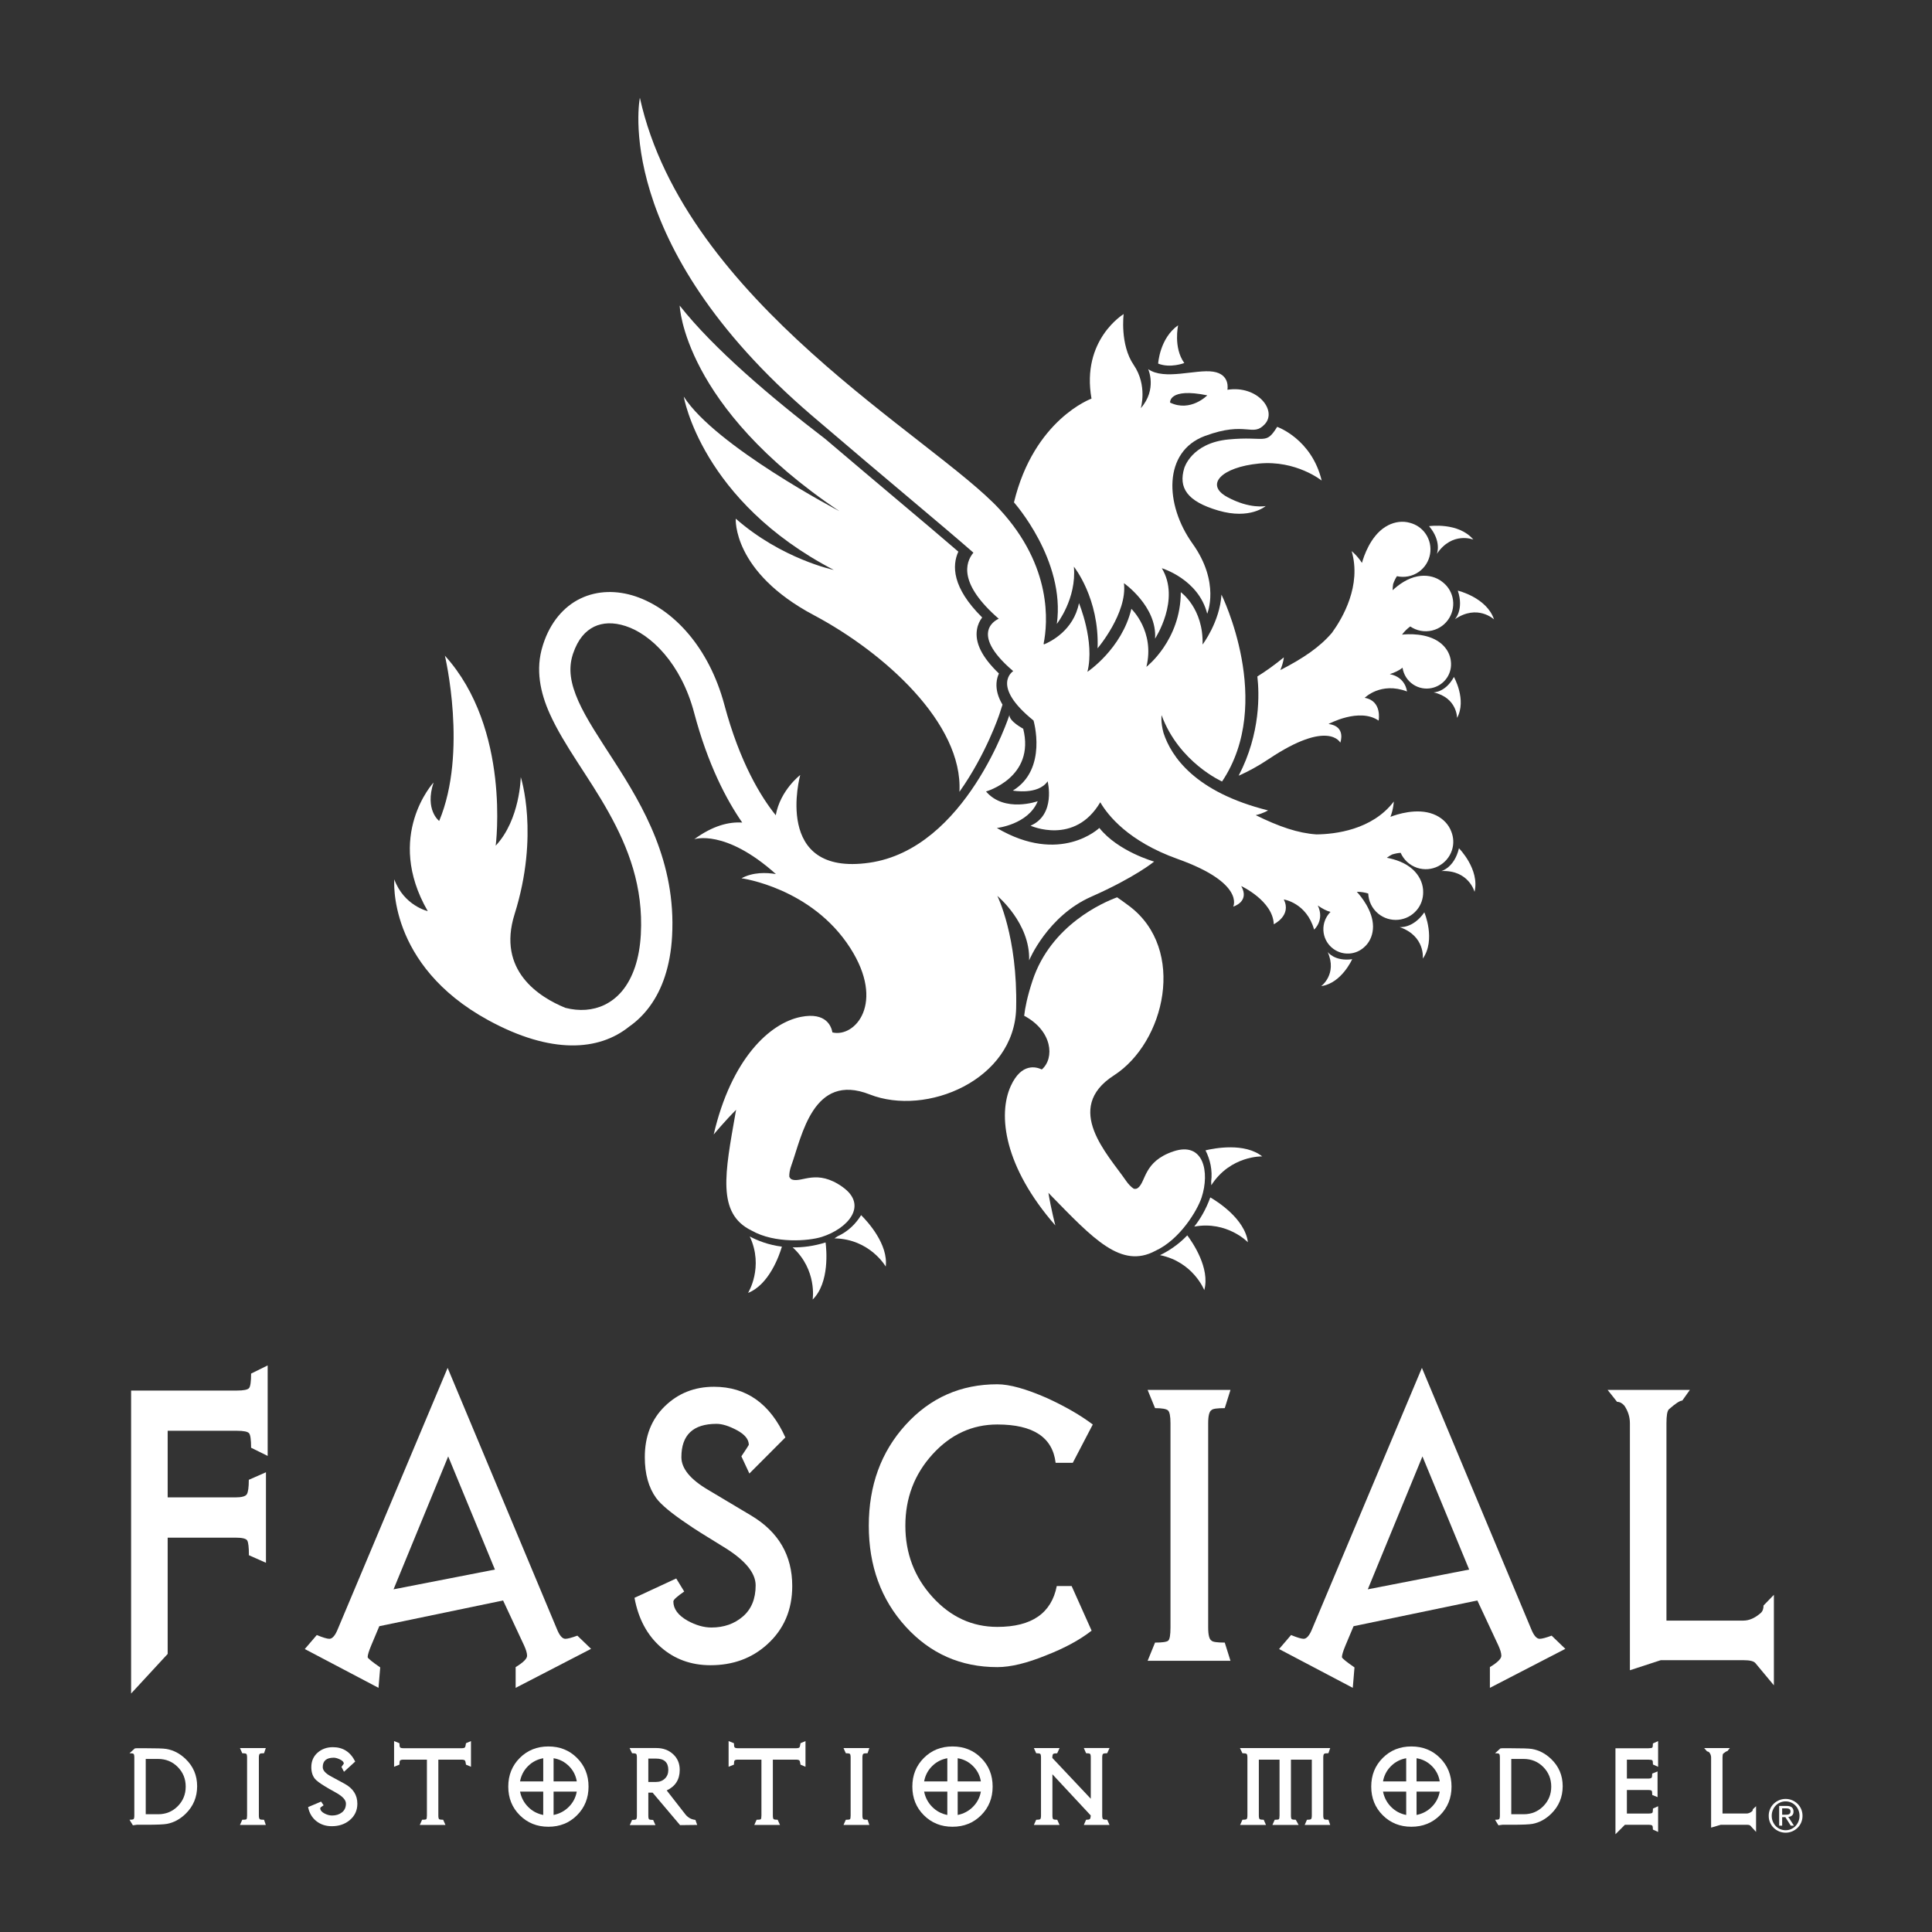 <?xml version="1.0" encoding="utf-8"?>
<!-- Generator: Adobe Illustrator 24.1.0, SVG Export Plug-In . SVG Version: 6.00 Build 0)  -->
<svg version="1.1" id="Layer_1" xmlns="http://www.w3.org/2000/svg" xmlns:xlink="http://www.w3.org/1999/xlink" x="0px" y="0px"
	 viewBox="285 325.278 150 150" enable-background="new 285 325.278 150 150" xml:space="preserve">
<rect x="285" y="325.278" width="150" height="150" fill="#333333" stroke="none"/>
<g>
	<path fill="#FFFFFF" d="M376.948,353.463c-0.864-1.197-0.478-2.931-0.478-2.931c-1.438,1.011-1.551,2.976-1.551,2.976
		C375.866,353.885,376.948,353.463,376.948,353.463z"/>
	<path fill="#FFFFFF" d="M380.295,355.54c0,0,0.252-1.196-1.1-1.405c-1.352-0.209-3.781,0.695-5.05-0.198
		c0,0,0.716,1.563-0.573,3.032c0,0,0.535-1.765-0.551-3.355c-1.086-1.59-0.78-3.952-0.78-3.952s-3.308,1.988-2.497,6.565
		c0,0-4.462,1.607-6.02,8.055c0,0,4.011,4.496,3.329,9.435c0,0,1.545-1.954,1.323-4.442c0,0,1.985,2.454,1.84,6.338
		c0,0,2.324-2.738,2.047-5.056c0,0,2.581,1.798,2.417,4.302c0,0,1.996-3.035,0.523-5.464c0,0,2.848,0.845,3.524,3.531
		c0,0,1.031-2.406-1.14-5.444c-2.172-3.037-2.285-7.147,0.955-8.353c3.239-1.205,3.698,0.13,4.663-0.925
		C384.168,357.15,382.641,355.177,380.295,355.54z M375.846,356.536c0,0-0.132-1.18,2.886-0.564
		C378.732,355.972,377.442,357.299,375.846,356.536z"/>
	<path fill="#FFFFFF" d="M343.212,421.279c1.117,2.384-0.134,4.38-0.134,4.38c1.645-0.644,2.433-2.93,2.629-3.592
		C344.648,421.934,343.796,421.59,343.212,421.279z"/>
	<path fill="#FFFFFF" d="M376.944,361.627c-0.452,1.509,0.192,2.574,2.656,3.292c2.463,0.718,3.669-0.353,3.669-0.353
		s-1.222,0.26-2.99-0.702c-1.767-0.962-0.42-2.317,2.467-2.597c2.886-0.279,4.869,1.322,4.869,1.322
		c-0.778-3.241-3.455-4.171-3.455-4.171c-0.906,1.454-0.894,0.7-3.781,0.979C377.492,359.676,376.944,361.627,376.944,361.627z"/>
	<path fill="#FFFFFF" d="M397.882,377.837c-0.661,1.214-1.583,1.196-1.583,1.196c1.844,0.414,1.827,1.984,1.827,1.984
		C398.891,379.62,397.882,377.837,397.882,377.837z"/>
	<path fill="#FFFFFF" d="M346.542,422.123c1.919,1.753,1.553,4.05,1.553,4.05c1.331-1.304,1.07-3.916,1.003-4.431
		C348.169,422.031,347.314,422.135,346.542,422.123z"/>
	<path fill="#FFFFFF" d="M381.168,385.504c0.728-0.32,1.513-0.744,2.346-1.301c4.637-3.101,5.546-1.266,5.546-1.266
		s0.479-1.271-0.911-1.449c0,0,2.387-1.296,3.887-0.262c0,0,0.297-1.529-1.082-1.769c0,0,1.254-1.268,3.282-0.495
		c0,0-0.084-1.099-1.333-1.344c0.378-0.124,0.727-0.284,0.983-0.493c0.003,0.001,0.005,0.001,0.008,0.002
		c0.079,0.509,0.361,0.987,0.825,1.295c0.873,0.58,2.049,0.341,2.629-0.531c0.254-0.384,0.346-0.826,0.299-1.252
		c-0.004-0.053-0.012-0.108-0.021-0.161c-0.004-0.016-0.005-0.031-0.009-0.047c-0.096-0.478-0.38-0.937-0.847-1.282
		c-0.999-0.739-2.483-0.645-2.917-0.599c0.003-0.004,0.006-0.007,0.009-0.012c0.202-0.267,0.415-0.466,0.63-0.621
		c0.481,0.327,1.091,0.46,1.702,0.313c1.148-0.277,1.852-1.432,1.576-2.579c-0.122-0.505-0.417-0.919-0.804-1.207
		c-0.048-0.037-0.098-0.072-0.149-0.106c-0.015-0.009-0.03-0.02-0.046-0.029c-0.468-0.288-1.066-0.404-1.707-0.284
		c-0.774,0.146-1.446,0.62-1.94,1.078c0-0.152,0.011-0.311,0.039-0.481c0.081-0.234,0.182-0.436,0.294-0.609
		c0.567,0.127,1.184,0.025,1.698-0.335c0.964-0.68,1.196-2.013,0.516-2.978c-0.299-0.424-0.725-0.701-1.191-0.826
		c-0.058-0.017-0.118-0.031-0.178-0.043c-0.019-0.003-0.036-0.008-0.054-0.011c-0.541-0.094-1.139,0.017-1.691,0.365
		c-1.169,0.737-1.679,2.301-1.815,2.799c-0.346-0.549-0.799-0.917-0.799-0.917c0.773,2.668-0.693,5.186-1.527,6.337
		c-0.93,1.095-2.216,1.979-4.014,2.9c0.254-0.587,0.273-0.987,0.273-0.987c-0.715,0.587-1.4,1.077-2.055,1.483
		C382.769,379.067,382.896,382.195,381.168,385.504z"/>
	<path fill="#FFFFFF" d="M397.956,373.358c1.757-1.206,3.04,0.012,3.04,0.012c-0.567-1.702-2.813-2.236-2.813-2.236
		C398.679,372.611,397.956,373.358,397.956,373.358z"/>
	<path fill="#FFFFFF" d="M396.559,368.279c1.191-1.767,2.831-1.107,2.831-1.107c-1.154-1.374-3.438-1.044-3.438-1.044
		C396.955,367.319,396.559,368.279,396.559,368.279z"/>
	<path fill="#FFFFFF" d="M378.967,418.246c-0.331,0.914-0.765,1.659-1.244,2.265c2.557-0.467,4.164,1.216,4.164,1.216
		C381.656,419.878,379.417,418.504,378.967,418.246z"/>
	<path fill="#FFFFFF" d="M391.23,394.651c0.024,0.581,0.282,1.151,0.764,1.553c0.907,0.755,2.253,0.634,3.009-0.273
		c0.333-0.399,0.49-0.881,0.491-1.364c0.002-0.06-0.001-0.122-0.005-0.183c-0.002-0.019-0.001-0.036-0.003-0.055
		c-0.049-0.547-0.311-1.096-0.79-1.539c-0.579-0.535-1.361-0.791-2.022-0.915c0.121-0.092,0.256-0.177,0.409-0.255
		c0.237-0.074,0.457-0.114,0.663-0.128c0.237,0.531,0.685,0.966,1.281,1.163c1.121,0.37,2.329-0.239,2.699-1.36
		c0.163-0.493,0.131-1-0.046-1.449c-0.02-0.057-0.045-0.114-0.072-0.168c-0.008-0.016-0.014-0.033-0.023-0.05
		c-0.247-0.491-0.693-0.905-1.301-1.14c-1.289-0.5-2.849,0.023-3.331,0.21c0.235-0.604,0.261-1.188,0.261-1.188
		c-1.682,2.211-4.578,2.535-5.999,2.551c-1.433-0.094-2.909-0.6-4.721-1.494c0.623-0.146,0.956-0.37,0.956-0.37
		c-5.673-1.416-7.518-4.19-8.112-6.003c-0.234-0.842-0.154-1.389-0.154-1.389c1.349,3.666,4.696,5.148,4.696,5.148
		c4.105-6.129-0.046-14.508-0.046-14.508c-0.136,2.134-1.467,3.874-1.467,3.874c0.077-2.816-1.691-4.063-1.691-4.063
		c-0.003,3.74-2.67,5.797-2.67,5.797c0.674-2.761-1.167-4.505-1.167-4.505c-0.744,3.118-3.413,4.891-3.413,4.891
		c0.591-2.363-0.656-5.333-0.656-5.333c-0.415,2.109-2.185,2.986-2.719,3.206c-0.008-0.021-0.016-0.042-0.025-0.061
		c0.321-1.596,0.696-5.982-3.424-10.437c-5.166-5.588-24.431-16.11-27.923-31.945c0,0-2.297,11.273,13.363,24.679
		c5.984,5.123,9.921,8.353,12.532,10.64c-0.638,0.77-1.153,2.417,1.969,5.131c0,0-2.5,0.976,1.122,4.065
		c0,0-1.789,1.115,1.577,3.835c0,0,1.121,3.781-1.605,5.44c0,0,1.964,0.363,2.7-0.721c0,0,0.663,2.587-1.326,3.447
		c0,0,3.425,1.555,5.413-1.82c0.585,1.006,2.178,3.036,6.003,4.401c5.253,1.876,4.321,3.7,4.321,3.7s1.308-0.375,0.621-1.595
		c0,0,2.465,1.145,2.526,2.965c0,0,1.407-0.674,0.777-1.924c0,0,1.764,0.251,2.355,2.34c0,0,0.831-0.723,0.286-1.873
		c0.324,0.23,0.661,0.415,0.98,0.497c0.002,0.002,0.003,0.004,0.003,0.007c-0.363,0.366-0.578,0.878-0.548,1.434
		c0.055,1.047,0.948,1.849,1.993,1.794c0.46-0.024,0.87-0.213,1.184-0.505c0.041-0.035,0.079-0.074,0.117-0.114
		c0.012-0.011,0.023-0.022,0.034-0.035c0.326-0.363,0.525-0.864,0.525-1.444c-0.004-1.242-0.963-2.377-1.259-2.698
		c0.004,0,0.01,0.001,0.015,0.001C390.691,394.519,390.979,394.571,391.23,394.651z"/>
	<path fill="#FFFFFF" d="M388.081,399.19c0.766,1.729-0.504,2.65-0.504,2.65c1.577-0.218,2.407-2.091,2.407-2.091
		C388.615,399.941,388.081,399.19,388.081,399.19z"/>
	<path fill="#FFFFFF" d="M398.273,391.137c-0.358,1.516-1.365,1.77-1.365,1.77c2.127-0.098,2.575,1.613,2.575,1.613
		C399.9,392.775,398.273,391.137,398.273,391.137z"/>
	<path fill="#FFFFFF" d="M393.663,397.257c2.015,0.693,1.803,2.449,1.803,2.449c1.028-1.471,0.119-3.593,0.119-3.593
		C394.694,397.392,393.663,397.257,393.663,397.257z"/>
	<path fill="#FFFFFF" d="M377.18,421.191c-0.737,0.773-1.521,1.251-2.119,1.536c2.58,0.522,3.439,2.716,3.439,2.716
		C378.963,423.738,377.595,421.744,377.18,421.191z"/>
	<path fill="#FFFFFF" d="M362.432,394.834c0,0,2.567,2.125,2.469,5.007c0,0,1.419-3.441,4.828-4.945
		c3.409-1.505,4.878-2.725,4.878-2.725s-2.798-0.781-4.254-2.611c0,0-3.021,2.911-7.958,0.003c0,0,2.432-0.263,3.173-2.079
		c0,0-2.578,0.925-4.013-0.756c0,0,3.837-1.079,2.886-4.873c0,0-1.089-0.572-1.07-1.064c0,0-3.359,10.402-10.888,11.471
		c-7.528,1.069-5.355-6.811-5.355-6.811s-1.546,1.171-1.899,3.124c-1.138-1.414-2.784-4.068-3.992-8.586
		c-1.192-4.441-3.939-7.417-6.911-8.414c-1.419-0.47-2.932-0.466-4.252,0.17c-1.323,0.631-2.356,1.876-2.896,3.536
		c-0.012,0.038-0.026,0.08-0.04,0.129c-0.581,1.837-0.192,3.651,0.551,5.297c1.123,2.488,3.031,4.884,4.562,7.638
		c1.536,2.753,2.706,5.776,2.503,9.485c-0.054,0.971-0.212,1.8-0.442,2.498c-0.534,1.595-1.399,2.494-2.388,2.973
		c-0.896,0.428-1.952,0.505-3.031,0.225c-2.032-0.83-5.319-2.893-3.941-7.273c1.944-6.18,0.479-10.641,0.479-10.641
		s-0.046,3.299-1.946,5.326c0,0,1.195-9.079-3.944-14.753c0,0,1.787,7.505-0.443,12.832c0,0-1.141-0.849-0.436-2.986
		c0,0-3.827,4.137-0.452,9.987c0,0-1.85-0.42-2.597-2.466c0,0-0.576,6.63,7.289,10.93c4.895,2.675,8.601,2.39,10.945,0.503
		c1.224-0.849,2.211-2.175,2.773-3.897c0.305-0.925,0.497-1.967,0.56-3.125c0.32-5.766-2.264-10.109-4.498-13.583
		c-1.123-1.741-2.165-3.291-2.775-4.662c-0.612-1.387-0.79-2.486-0.446-3.595c0.01-0.032,0.016-0.055,0.025-0.081
		c0.395-1.173,0.984-1.785,1.643-2.108c0.662-0.317,1.487-0.361,2.438-0.051c1.983,0.638,4.322,2.935,5.325,6.733
		c1.068,4.021,2.505,6.753,3.735,8.526c-1.026-0.069-2.275,0.233-3.724,1.293c0,0,2.386-0.833,6.338,2.706
		c-0.746-0.126-1.773-0.158-2.672,0.326c0,0,5.442,0.729,8.444,5.414c2.736,4.268,0.382,6.975-1.385,6.554
		c-0.077-0.447-0.467-1.595-2.439-1.208c-2.431,0.477-5.41,3.261-6.778,9.132c0,0,0.847-1.026,1.742-1.918
		c-0.014,0.07-0.028,0.136-0.04,0.205c-0.826,4.712-1.483,7.844,1.235,9.17c1.82,1.035,4.445,0.814,5.452,0.496
		c1.983-0.625,3.641-2.422,1.631-3.866c-2.01-1.446-3.159-0.332-3.928-0.586c-0.101-0.032-0.174-0.112-0.223-0.224
		c-0.01-0.242,0.035-0.528,0.156-0.864c0.825-2.286,1.684-7.258,6.085-5.523c4.4,1.736,11.241-1.122,11.372-6.693
		C364.02,397.987,362.432,394.834,362.432,394.834z"/>
	<path fill="#FFFFFF" d="M351.857,419.621c-0.427,0.692-1.019,1.273-1.826,1.642c-0.15,0.104-0.245,0.161-0.245,0.161
		c2.757,0.049,3.982,2.189,3.982,2.189C353.972,421.882,352.37,420.132,351.857,419.621z"/>
	<path fill="#FFFFFF" d="M379.044,417.3c1.49-2.32,3.954-2.239,3.954-2.239c-1.367-1.084-3.697-0.639-4.402-0.471
		c0.365,0.726,0.549,1.536,0.44,2.417C379.045,417.188,379.044,417.3,379.044,417.3z"/>
	<path fill="#FFFFFF" d="M376.103,414.671c-2.346,0.789-2.114,2.371-2.768,2.848c-0.087,0.063-0.193,0.076-0.313,0.051
		c-0.202-0.135-0.407-0.336-0.609-0.632c-1.374-2.003-4.911-5.605-0.932-8.164c3.978-2.559,5.65-9.783,1.206-13.141
		c-0.323-0.245-0.642-0.472-0.954-0.688c-1.047,0.384-5.137,2.132-6.57,6.475c-0.405,1.228-0.574,2.086-0.647,2.722
		c2.197,1.167,2.381,3.295,1.369,4.17c-0.409-0.198-1.568-0.552-2.405,1.274c-1.032,2.252-0.512,6.295,3.456,10.834
		c0,0-0.338-1.287-0.538-2.534c0.048,0.051,0.093,0.102,0.142,0.152c3.344,3.422,5.504,5.784,8.166,4.352
		c1.903-0.874,3.255-3.135,3.585-4.138C378.94,416.277,378.45,413.881,376.103,414.671z"/>
	<path fill="#FFFFFF" d="M354.689,364.106c-1.578-1.329-3.452-2.908-5.605-4.74c-4.25-3.255-8.699-7.04-11.314-10.363
		c0,0,0.26,7.835,12.393,15.957c0,0-9.619-5.037-12.076-8.888c0,0,1.351,8.097,11.648,13.455c0,0-4.038-0.841-7.612-3.982
		c0,0-0.281,4.125,6.062,7.493c5.44,2.888,11.595,8.393,11.305,13.716c2.072-2.922,3.083-5.96,3.101-6.016l0.243-0.75
		c-0.345-0.578-0.498-1.131-0.466-1.667c0.018-0.294,0.092-0.544,0.188-0.752c-1.319-1.266-1.878-2.391-1.703-3.425
		c0.064-0.382,0.219-0.687,0.403-0.926c-2.35-2.326-2.342-4.037-1.851-5.11C358.135,367.008,356.585,365.704,354.689,364.106z"/>
	<g>
		<path fill="#FFFFFF" d="M304.495,437.68c0-0.617-0.052-0.992-0.154-1.122c-0.102-0.129-0.419-0.195-0.947-0.195h-5.376v5.173
			h5.242c0.499,0,0.8-0.081,0.903-0.244c0.103-0.163,0.155-0.537,0.155-1.122l1.331-0.586v7.027l-1.323-0.585
			c0-0.618-0.044-1-0.133-1.147c-0.089-0.146-0.397-0.219-0.926-0.219h-5.249v9.028l-2.839,3.075v-23.522h8.207
			c0.532,0,0.85-0.065,0.954-0.196c0.103-0.129,0.155-0.504,0.155-1.122l1.287-0.635v7.027L304.495,437.68z"/>
		<path fill="#FFFFFF" d="M325.035,456.322v-1.611c0.591-0.358,0.887-0.651,0.887-0.878c0-0.196-0.074-0.456-0.222-0.781
			l-1.641-3.514l-9.61,1.997l-0.638,1.517c-0.178,0.43-0.267,0.727-0.267,0.891c0.029,0.1,0.355,0.363,0.976,0.793l-0.133,1.585
			l-5.723-3.013l0.932-1.087c0.473,0.195,0.798,0.293,0.976,0.293c0.236,0,0.458-0.26,0.665-0.781l8.517-20.253l8.474,20.253
			c0.207,0.522,0.428,0.781,0.666,0.781c0.177,0,0.488-0.081,0.932-0.245l1.064,1.025L325.035,456.322z M319.798,438.353
			l-4.243,10.32l7.87-1.535L319.798,438.353z"/>
		<path fill="#FFFFFF" d="M340.163,454.565c-1.508,0-2.795-0.469-3.86-1.405c-1.065-0.936-1.745-2.213-2.041-3.828l3.239-1.502
			l0.621,1.013c-0.562,0.385-0.843,0.643-0.843,0.771c0,0.578,0.367,1.076,1.102,1.494c0.646,0.353,1.262,0.53,1.85,0.53
			c0.969,0,1.784-0.285,2.445-0.855c0.661-0.569,0.992-1.374,0.992-2.416c0-0.976-0.824-1.968-2.472-2.976
			c-1.442-0.879-2.368-1.464-2.78-1.757c-1.266-0.846-2.089-1.529-2.472-2.049c-0.588-0.813-0.882-1.87-0.882-3.172
			c0-1.627,0.517-2.944,1.553-3.953c1.035-1.008,2.307-1.513,3.815-1.513c2.514,0,4.362,1.311,5.546,3.932l-2.795,2.802
			l-0.621-1.335c0.355-0.527,0.547-0.823,0.577-0.89c0-0.429-0.309-0.807-0.924-1.137c-0.616-0.33-1.144-0.494-1.583-0.494
			c-1.819,0-2.728,0.863-2.728,2.587c0,0.878,0.691,1.724,2.075,2.538l3.354,2.001c2.118,1.269,3.178,3.091,3.178,5.465
			c0,1.855-0.651,3.367-1.952,4.539C343.372,454.028,341.908,454.565,340.163,454.565z"/>
		<path fill="#FFFFFF" d="M366.959,438.851c-0.237-1.984-1.745-2.976-4.525-2.976c-1.952,0-3.631,0.773-5.035,2.318
			c-1.405,1.546-2.107,3.392-2.107,5.539c0,2.147,0.702,3.994,2.107,5.539c1.404,1.546,3.083,2.319,5.035,2.319
			c2.662,0,4.199-1.057,4.614-3.173h1.153l1.552,3.465c-0.917,0.716-2.085,1.35-3.504,1.904c-1.509,0.618-2.781,0.927-3.815,0.927
			c-2.84,0-5.213-1.05-7.12-3.147c-1.908-2.099-2.861-4.71-2.861-7.833c0-3.123,0.953-5.734,2.861-7.832
			c1.908-2.099,4.281-3.148,7.12-3.148c0.946,0,2.233,0.358,3.86,1.073c1.42,0.651,2.602,1.335,3.549,2.05l-1.553,2.976
			L366.959,438.851L366.959,438.851z"/>
		<path fill="#FFFFFF" d="M374.101,454.223l0.577-1.415c0.561,0,0.902-0.049,1.02-0.147c0.118-0.097,0.178-0.439,0.178-1.024v-15.86
			c0-0.553-0.066-0.886-0.2-1c-0.133-0.113-0.466-0.171-0.998-0.171l-0.577-1.415h6.433l-0.444,1.415
			c-0.592,0-0.932,0.048-1.021,0.146c-0.178,0.097-0.266,0.439-0.266,1.025v15.86c0,0.586,0.088,0.927,0.266,1.024
			c0.088,0.098,0.429,0.147,1.021,0.147l0.444,1.415L374.101,454.223L374.101,454.223z"/>
		<path fill="#FFFFFF" d="M400.675,456.322v-1.611c0.591-0.358,0.888-0.651,0.888-0.878c0-0.196-0.074-0.456-0.222-0.781
			l-1.641-3.514l-9.609,1.997l-0.638,1.517c-0.178,0.43-0.267,0.727-0.267,0.891c0.029,0.1,0.355,0.363,0.976,0.793l-0.133,1.585
			l-5.722-3.013l0.931-1.087c0.473,0.195,0.798,0.293,0.976,0.293c0.236,0,0.458-0.26,0.666-0.781l8.517-20.253l8.474,20.253
			c0.207,0.522,0.429,0.781,0.666,0.781c0.178,0,0.488-0.081,0.931-0.245l1.064,1.025L400.675,456.322z M395.438,438.353
			l-4.243,10.32l7.871-1.535L395.438,438.353z"/>
		<path fill="#FFFFFF" d="M421.304,454.419c-0.118-0.163-0.429-0.245-0.931-0.245h-6.432l-2.396,0.781v-19.179
			c0-0.488-0.144-0.943-0.433-1.367c-0.173-0.195-0.361-0.293-0.563-0.293l-0.735-0.927h6.388l-0.591,0.83
			c-0.182,0-0.53,0.228-1.046,0.683c-0.121,0.13-0.182,0.488-0.182,1.074V451.1h5.977c0.446,0,0.892-0.196,1.338-0.586
			c0.149-0.13,0.223-0.325,0.223-0.586l0.803-0.83v7.027L421.304,454.419z"/>
	</g>
	<g>
		<path fill="#FFFFFF" d="M299.418,466.094c-0.434,0.425-0.919,0.688-1.454,0.789c-0.24,0.046-0.79,0.069-1.649,0.069h-0.692
			l-0.305,0.042l-0.263-0.43c0.166,0,0.27-0.016,0.312-0.048c0.042-0.032,0.062-0.127,0.062-0.284v-4.502
			c0-0.157-0.021-0.251-0.062-0.284c-0.041-0.032-0.145-0.048-0.312-0.048l0.416-0.374l0.152-0.014h0.582
			c0.914,0,1.482,0.018,1.704,0.055c0.554,0.093,1.053,0.351,1.496,0.776c0.6,0.573,0.901,1.279,0.901,2.119
			C300.305,464.802,300.009,465.513,299.418,466.094z M297.275,461.842h-0.96v4.294h0.96c0.603,0,1.111-0.208,1.524-0.623
			c0.413-0.416,0.619-0.923,0.619-1.523c0-0.6-0.206-1.108-0.619-1.524C298.386,462.05,297.878,461.842,297.275,461.842z"/>
		<path fill="#FFFFFF" d="M303.629,466.967l0.18-0.402c0.175,0,0.282-0.013,0.319-0.041c0.037-0.027,0.055-0.125,0.055-0.291v-4.502
			c0-0.157-0.021-0.251-0.062-0.284c-0.042-0.032-0.145-0.048-0.312-0.048l-0.18-0.402h2.009l-0.138,0.402
			c-0.185,0-0.291,0.014-0.319,0.041c-0.055,0.028-0.083,0.125-0.083,0.291v4.502c0,0.166,0.028,0.263,0.083,0.291
			c0.028,0.028,0.134,0.041,0.319,0.041l0.138,0.402H303.629z"/>
		<path fill="#FFFFFF" d="M310.762,467.064c-0.471,0-0.873-0.133-1.205-0.398c-0.332-0.266-0.545-0.628-0.637-1.086l1.011-0.427
			l0.194,0.287c-0.176,0.11-0.263,0.183-0.263,0.22c0,0.164,0.114,0.305,0.344,0.423c0.202,0.101,0.394,0.151,0.578,0.151
			c0.303,0,0.557-0.081,0.764-0.243c0.206-0.162,0.31-0.39,0.31-0.686c0-0.277-0.257-0.559-0.772-0.845
			c-0.45-0.249-0.74-0.415-0.868-0.499c-0.395-0.24-0.652-0.434-0.772-0.582c-0.184-0.231-0.276-0.531-0.276-0.9
			c0-0.462,0.162-0.835,0.485-1.122c0.323-0.286,0.72-0.429,1.191-0.429c0.785,0,1.362,0.372,1.732,1.116l-0.872,0.795l-0.194-0.379
			c0.111-0.15,0.171-0.234,0.18-0.253c0-0.122-0.096-0.229-0.288-0.323c-0.192-0.093-0.357-0.139-0.494-0.139
			c-0.568,0-0.852,0.245-0.852,0.734c0,0.249,0.216,0.49,0.648,0.72l1.047,0.568c0.662,0.36,0.992,0.877,0.992,1.551
			c0,0.526-0.204,0.955-0.609,1.289C311.764,466.912,311.307,467.064,310.762,467.064z"/>
		<path fill="#FFFFFF" d="M321.179,462.285c-0.028-0.185-0.051-0.286-0.069-0.305c-0.037-0.055-0.129-0.083-0.277-0.083h-1.801
			v4.335c0,0.156,0.021,0.252,0.062,0.284c0.041,0.032,0.146,0.048,0.312,0.048l0.18,0.402h-1.995l0.18-0.402
			c0.175,0,0.281-0.013,0.319-0.041c0.037-0.027,0.055-0.125,0.055-0.291v-4.336h-1.801c-0.157,0-0.252,0.023-0.284,0.069
			c-0.033,0.046-0.049,0.153-0.049,0.319l-0.415,0.166v-1.994l0.415,0.166c0,0.166,0.016,0.272,0.049,0.318
			c0.032,0.047,0.127,0.07,0.284,0.07h4.488c0.157,0,0.249-0.029,0.277-0.084c0.018-0.018,0.041-0.12,0.069-0.305l0.388-0.166v1.994
			L321.179,462.285z"/>
		<path fill="#FFFFFF" d="M327.578,467.106c-0.886,0-1.628-0.298-2.223-0.894c-0.596-0.595-0.893-1.336-0.893-2.223
			c0-0.887,0.298-1.627,0.893-2.224c0.596-0.596,1.337-0.893,2.223-0.893c0.887,0,1.628,0.297,2.223,0.893
			c0.596,0.596,0.893,1.336,0.893,2.224c0,0.886-0.298,1.628-0.893,2.223C329.206,466.808,328.465,467.106,327.578,467.106z
			 M327.177,461.787c-0.462,0.083-0.856,0.288-1.185,0.616c-0.328,0.328-0.533,0.723-0.616,1.184h1.801V461.787z M327.177,464.377
			h-1.801c0.092,0.462,0.3,0.857,0.623,1.184c0.323,0.328,0.715,0.538,1.177,0.63V464.377z M327.98,461.787v1.8h1.801
			c-0.074-0.462-0.277-0.859-0.609-1.191C328.839,462.064,328.442,461.861,327.98,461.787z M327.98,464.377v1.814
			c0.462-0.092,0.856-0.302,1.184-0.63c0.328-0.327,0.533-0.722,0.616-1.184L327.98,464.377L327.98,464.377z"/>
		<path fill="#FFFFFF" d="M337.801,466.981l-2.133-2.522h-0.332v1.785c0,0.158,0.021,0.253,0.062,0.286
			c0.042,0.032,0.146,0.048,0.312,0.048l0.18,0.402h-1.995l0.18-0.403c0.166,0,0.27-0.016,0.312-0.048
			c0.042-0.033,0.062-0.128,0.062-0.285v-4.513c0-0.157-0.021-0.252-0.062-0.284c-0.041-0.032-0.145-0.049-0.312-0.049l-0.194-0.402
			h0.762h1.33c0.508,0,0.935,0.157,1.281,0.471c0.346,0.314,0.52,0.722,0.52,1.222c0,0.75-0.337,1.282-1.011,1.597l1.44,1.847
			c0.092,0.12,0.208,0.222,0.346,0.305c0.111,0.065,0.259,0.112,0.444,0.139l0.138,0.388L337.801,466.981z M335.931,461.814h-0.596
			v1.815h0.596c0.277,0,0.505-0.086,0.686-0.258c0.18-0.172,0.27-0.397,0.27-0.677C336.886,462.107,336.568,461.814,335.931,461.814
			z"/>
		<path fill="#FFFFFF" d="M347.151,462.285c-0.028-0.185-0.051-0.286-0.069-0.305c-0.037-0.055-0.13-0.083-0.277-0.083h-1.801v4.335
			c0,0.156,0.021,0.252,0.063,0.284c0.041,0.032,0.145,0.048,0.311,0.048l0.18,0.402h-1.995l0.18-0.402
			c0.175,0,0.281-0.013,0.319-0.041c0.037-0.027,0.055-0.125,0.055-0.291v-4.336h-1.801c-0.157,0-0.252,0.023-0.284,0.069
			c-0.033,0.046-0.049,0.153-0.049,0.319l-0.415,0.166v-1.994l0.415,0.166c0,0.166,0.016,0.272,0.049,0.318
			c0.032,0.047,0.127,0.07,0.284,0.07h4.488c0.157,0,0.249-0.029,0.277-0.084c0.018-0.018,0.041-0.12,0.069-0.305l0.388-0.166v1.994
			L347.151,462.285z"/>
		<path fill="#FFFFFF" d="M350.489,466.967l0.18-0.402c0.175,0,0.282-0.013,0.319-0.041c0.037-0.027,0.055-0.125,0.055-0.291v-4.502
			c0-0.157-0.021-0.251-0.062-0.284c-0.042-0.032-0.146-0.048-0.312-0.048l-0.18-0.402h2.008l-0.138,0.402
			c-0.185,0-0.291,0.014-0.319,0.041c-0.056,0.028-0.083,0.125-0.083,0.291v4.502c0,0.166,0.027,0.263,0.083,0.291
			c0.028,0.028,0.134,0.041,0.319,0.041l0.138,0.402H350.489L350.489,466.967z"/>
		<path fill="#FFFFFF" d="M358.952,467.106c-0.887,0-1.628-0.298-2.224-0.894c-0.596-0.595-0.894-1.336-0.894-2.223
			c0-0.887,0.298-1.627,0.894-2.224c0.595-0.596,1.337-0.893,2.224-0.893c0.887,0,1.627,0.297,2.223,0.893
			c0.596,0.596,0.893,1.336,0.893,2.224c0,0.886-0.298,1.628-0.893,2.223C360.579,466.808,359.839,467.106,358.952,467.106z
			 M358.55,461.787c-0.462,0.083-0.856,0.288-1.184,0.616c-0.328,0.328-0.533,0.723-0.617,1.184h1.801V461.787z M358.55,464.377
			h-1.801c0.092,0.462,0.3,0.857,0.624,1.184c0.323,0.328,0.715,0.538,1.177,0.63V464.377L358.55,464.377z M359.354,461.787v1.8h1.8
			c-0.074-0.462-0.277-0.859-0.609-1.191C360.212,462.064,359.816,461.861,359.354,461.787z M359.354,464.377v1.814
			c0.462-0.092,0.856-0.302,1.184-0.63c0.328-0.327,0.534-0.722,0.617-1.184L359.354,464.377L359.354,464.377z"/>
		<path fill="#FFFFFF" d="M369.147,466.967l0.175-0.402c0.154,0,0.25-0.018,0.291-0.055c0.041-0.037,0.065-0.129,0.074-0.277
			l-2.978-3.2v3.2c0,0.156,0.021,0.252,0.063,0.284c0.042,0.032,0.146,0.048,0.312,0.048l0.18,0.402h-1.995l0.18-0.402
			c0.166,0,0.27-0.016,0.311-0.048c0.042-0.033,0.063-0.128,0.063-0.284v-4.502c0-0.157-0.021-0.251-0.063-0.284
			c-0.041-0.032-0.146-0.048-0.311-0.048l-0.18-0.402h1.995l-0.183,0.405c-0.169,0-0.273,0.019-0.315,0.056
			c-0.042,0.038-0.063,0.139-0.063,0.307l2.985,3.167v-3.201c0-0.157-0.02-0.252-0.061-0.284c-0.04-0.033-0.142-0.049-0.304-0.049
			l-0.175-0.402h1.995l-0.18,0.402c-0.166,0-0.272,0.016-0.319,0.048c-0.046,0.033-0.069,0.127-0.069,0.284v4.502
			c0,0.156,0.023,0.252,0.069,0.284c0.046,0.032,0.153,0.048,0.319,0.048l0.18,0.402L369.147,466.967L369.147,466.967z"/>
		<path fill="#FFFFFF" d="M386.295,466.967l0.176-0.402c0.162,0,0.266-0.016,0.311-0.048c0.045-0.032,0.067-0.128,0.067-0.284
			v-4.336h-1.621v4.335c0,0.156,0.021,0.252,0.063,0.284c0.041,0.032,0.146,0.048,0.312,0.048l0.222,0.402h-2.036l0.18-0.402
			c0.175,0,0.281-0.013,0.318-0.041c0.037-0.027,0.056-0.125,0.056-0.29v-4.336h-1.607v4.335c0,0.156,0.022,0.252,0.068,0.284
			c0.045,0.032,0.148,0.048,0.311,0.048l0.176,0.402h-2.009l0.18-0.402c0.166,0,0.272-0.016,0.318-0.048
			c0.046-0.033,0.069-0.128,0.069-0.284v-4.502c0-0.157-0.023-0.251-0.069-0.284c-0.046-0.032-0.152-0.048-0.318-0.048l-0.194-0.402
			h7.009l-0.138,0.402c-0.185,0-0.291,0.014-0.318,0.041c-0.056,0.028-0.083,0.125-0.083,0.291v4.502
			c0,0.166,0.027,0.263,0.083,0.291c0.027,0.028,0.134,0.041,0.318,0.041l0.138,0.402L386.295,466.967L386.295,466.967z"/>
		<path fill="#FFFFFF" d="M394.579,467.106c-0.887,0-1.628-0.298-2.224-0.894c-0.595-0.595-0.893-1.336-0.893-2.223
			c0-0.887,0.298-1.627,0.893-2.224c0.596-0.596,1.337-0.893,2.224-0.893c0.886,0,1.628,0.297,2.224,0.893
			c0.595,0.596,0.893,1.336,0.893,2.224c0,0.886-0.298,1.628-0.893,2.223C396.206,466.808,395.465,467.106,394.579,467.106z
			 M394.177,461.787c-0.462,0.083-0.856,0.288-1.184,0.616c-0.329,0.328-0.534,0.723-0.617,1.184h1.8V461.787z M394.177,464.377
			h-1.8c0.092,0.462,0.3,0.857,0.623,1.184c0.323,0.328,0.715,0.538,1.177,0.63V464.377z M394.981,461.787v1.8h1.8
			c-0.074-0.462-0.277-0.859-0.609-1.191C395.839,462.064,395.442,461.861,394.981,461.787z M394.981,464.377v1.814
			c0.461-0.092,0.856-0.302,1.184-0.63c0.327-0.327,0.533-0.722,0.616-1.184L394.981,464.377L394.981,464.377z"/>
		<path fill="#FFFFFF" d="M405.438,466.094c-0.434,0.425-0.919,0.688-1.454,0.789c-0.24,0.046-0.789,0.069-1.648,0.069h-0.692
			l-0.305,0.042l-0.263-0.43c0.166,0,0.27-0.016,0.312-0.048c0.041-0.032,0.063-0.127,0.063-0.284v-4.502
			c0-0.157-0.021-0.251-0.063-0.284c-0.042-0.032-0.146-0.048-0.312-0.048l0.415-0.374l0.153-0.013h0.582
			c0.914,0,1.482,0.018,1.704,0.055c0.554,0.093,1.053,0.352,1.496,0.776c0.6,0.573,0.901,1.279,0.901,2.119
			C406.325,464.802,406.029,465.513,405.438,466.094z M403.295,461.842h-0.96v4.294h0.96c0.603,0,1.111-0.208,1.524-0.623
			c0.413-0.416,0.619-0.923,0.619-1.523c0-0.6-0.207-1.108-0.619-1.524C404.406,462.05,403.898,461.842,403.295,461.842z"/>
		<path fill="#FFFFFF" d="M413.333,467.327c0-0.165-0.018-0.27-0.055-0.311c-0.037-0.041-0.134-0.062-0.291-0.062h-1.829
			l-0.734,0.734v-6.676h2.563c0.166,0,0.266-0.019,0.298-0.056c0.032-0.036,0.048-0.143,0.048-0.318l0.402-0.18v1.994l-0.399-0.179
			c0-0.175-0.016-0.282-0.048-0.319c-0.032-0.036-0.131-0.055-0.296-0.055h-1.68v1.468h1.637c0.155,0,0.25-0.023,0.281-0.07
			c0.032-0.046,0.048-0.152,0.048-0.319l0.415-0.166v1.995l-0.413-0.166c0-0.175-0.014-0.284-0.041-0.325
			c-0.028-0.041-0.124-0.062-0.289-0.062h-1.639v1.828h1.68c0.165,0,0.264-0.021,0.297-0.062c0.031-0.041,0.048-0.15,0.048-0.326
			l0.399-0.18v1.995L413.333,467.327z"/>
		<path fill="#FFFFFF" d="M420.896,467.022c-0.037-0.046-0.133-0.069-0.29-0.069h-2.008l-0.748,0.221v-5.444
			c0-0.138-0.045-0.268-0.135-0.388c-0.054-0.055-0.113-0.083-0.176-0.083l-0.23-0.263h1.995l-0.185,0.235
			c-0.057,0-0.165,0.065-0.327,0.194c-0.038,0.037-0.057,0.138-0.057,0.305v4.349h1.866c0.14,0,0.279-0.055,0.418-0.166
			c0.046-0.037,0.07-0.092,0.07-0.166l0.251-0.236v1.995L420.896,467.022z"/>
	</g>
	<g>
		<path fill="#FFFFFF" d="M422.323,466.257c0-0.186,0.035-0.359,0.104-0.52s0.164-0.3,0.284-0.416
			c0.12-0.116,0.259-0.208,0.418-0.275c0.159-0.067,0.327-0.1,0.506-0.1s0.347,0.034,0.506,0.1c0.159,0.067,0.298,0.159,0.418,0.275
			c0.12,0.116,0.214,0.255,0.284,0.416c0.069,0.161,0.104,0.334,0.104,0.52c0,0.188-0.035,0.362-0.104,0.522
			c-0.069,0.16-0.164,0.298-0.284,0.414c-0.12,0.116-0.259,0.208-0.418,0.275c-0.159,0.067-0.327,0.1-0.506,0.1
			s-0.347-0.034-0.506-0.1c-0.159-0.067-0.298-0.159-0.418-0.275c-0.12-0.116-0.214-0.254-0.284-0.414
			S422.323,466.445,422.323,466.257z M422.556,466.257c0,0.16,0.028,0.308,0.085,0.444c0.056,0.137,0.133,0.254,0.229,0.354
			c0.096,0.1,0.21,0.179,0.342,0.236c0.132,0.057,0.273,0.086,0.423,0.086c0.15,0,0.291-0.029,0.421-0.086
			c0.13-0.058,0.244-0.136,0.342-0.236c0.098-0.1,0.174-0.218,0.231-0.354c0.056-0.136,0.085-0.284,0.085-0.444
			c0-0.157-0.028-0.305-0.085-0.442c-0.056-0.137-0.133-0.256-0.231-0.356c-0.098-0.1-0.211-0.179-0.342-0.236
			c-0.13-0.058-0.271-0.087-0.421-0.087c-0.15,0-0.291,0.029-0.423,0.087c-0.132,0.057-0.245,0.136-0.342,0.236
			c-0.096,0.1-0.173,0.219-0.229,0.356C422.584,465.952,422.556,466.1,422.556,466.257z M423.134,465.489h0.578
			c0.357,0,0.536,0.146,0.536,0.437c0,0.139-0.039,0.24-0.116,0.305c-0.078,0.065-0.174,0.103-0.289,0.114l0.44,0.677h-0.25
			l-0.416-0.659h-0.25v0.659h-0.233V465.489z M423.366,466.172h0.24c0.052,0,0.102-0.002,0.152-0.005
			c0.049-0.004,0.093-0.013,0.13-0.03c0.038-0.016,0.068-0.042,0.092-0.077c0.023-0.035,0.035-0.083,0.035-0.145
			c0-0.052-0.011-0.093-0.032-0.125c-0.021-0.032-0.048-0.056-0.081-0.072c-0.033-0.016-0.069-0.027-0.109-0.032
			c-0.04-0.005-0.08-0.007-0.12-0.007h-0.307V466.172z"/>
	</g>
</g>
</svg>
